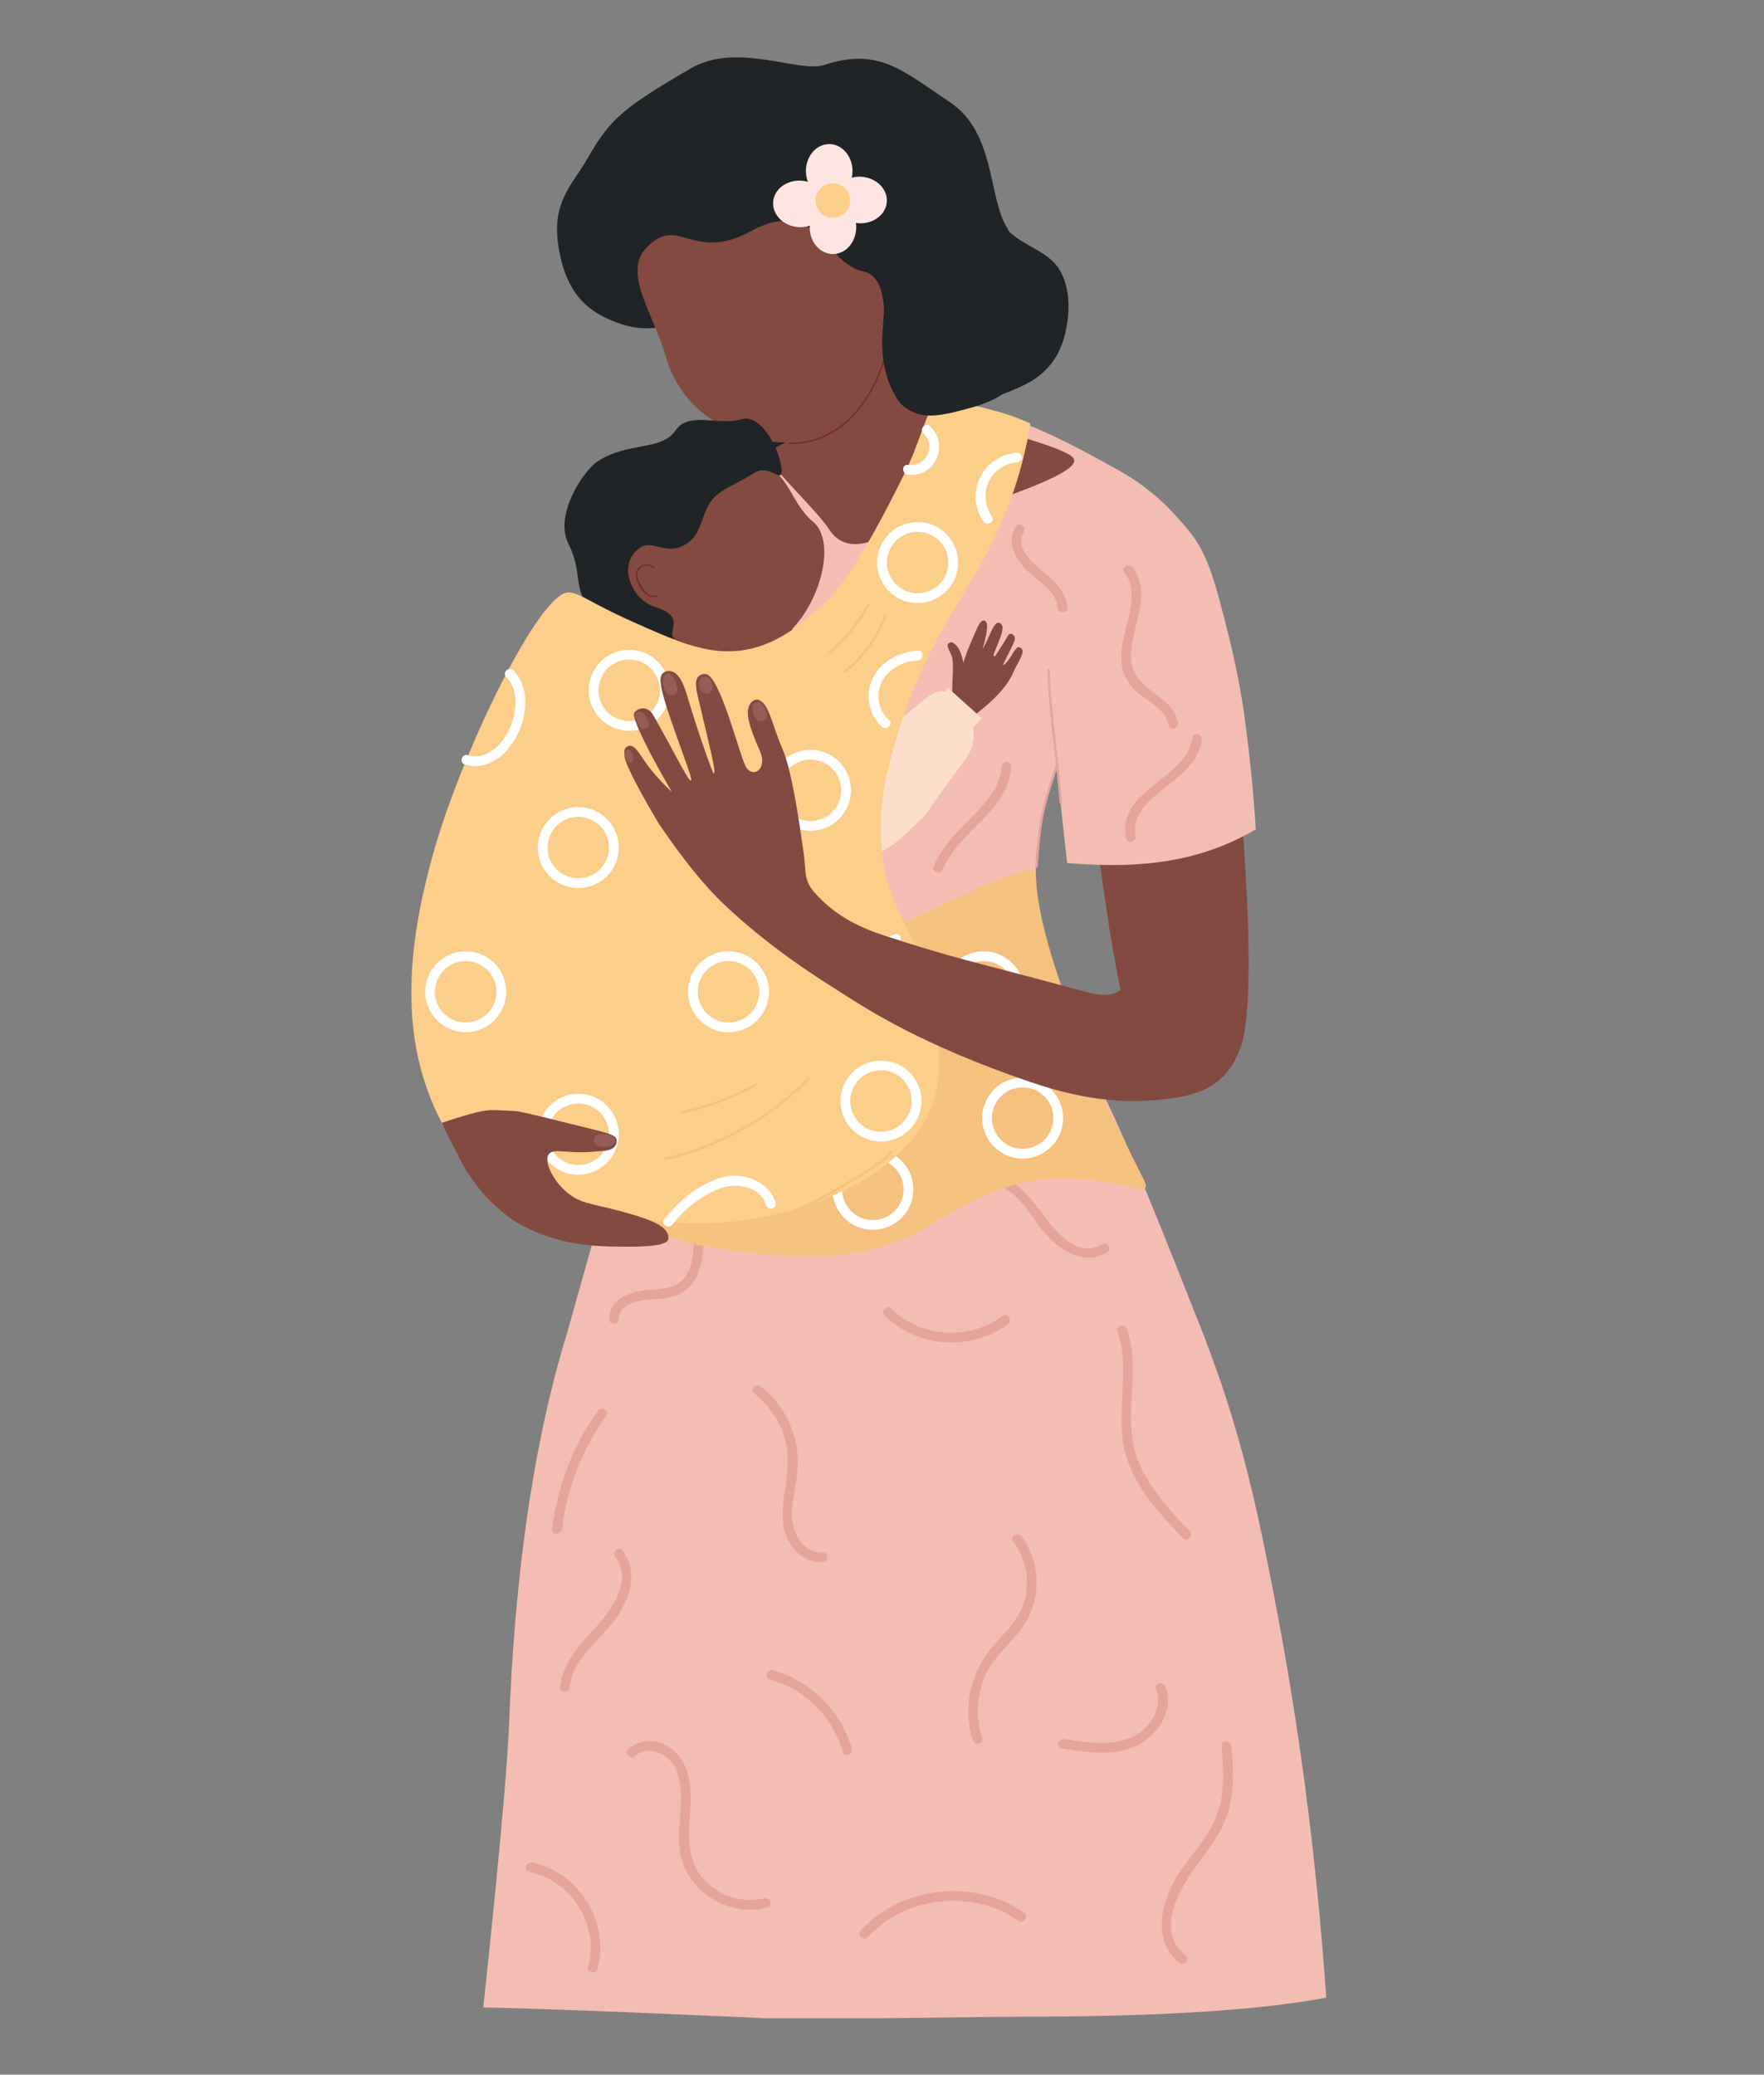 <?xml version="1.0" encoding="UTF-8"?>
<!-- Generator: Adobe Illustrator 28.0.0, SVG Export Plug-In . SVG Version: 6.00 Build 0)  -->
<svg xmlns="http://www.w3.org/2000/svg" xmlns:xlink="http://www.w3.org/1999/xlink" version="1.1" id="Layer_1" x="0px" y="0px" viewBox="0 0 3139.92 3693.19" style="enable-background:new 0 0 3139.92 3693.19;" xml:space="preserve">
<rect x="0" y="0" width="3139.92" height="3693.19" fill="#808080" stroke="none"/>
<style type="text/css">
	.st0{fill:#F4BDB3;}
	.st1{fill:#E5A59C;}
	.st2{fill:#202426;}
	.st3{fill:#834A42;}
	.st4{fill:#F4C17F;}
	.st5{fill:#FFFFFF;}
	.st6{fill:#FCDECA;}
	.st7{fill:#772C24;}
	.st8{fill:#FBCE89;}
	.st9{fill:#965C56;}
	.st10{fill:#FDE6E1;}
</style>
<g id="_x3C_Group_x3E_">
	<g id="_x3C_Group_x3E__1_">
		<g id="_x3C_Group_x3E__4_">
			<g>
				<path class="st0" d="M2076.41,917.58c-16.71-42.69-56.94-64.86-109.39-93.77c-68.5-37.75-173.27-93.61-272.63-103.73      c-193.33-19.7-296.7,4.53-397.4,44.5c-61.49,24.41-133.68,73.76-176.44,166.37c-26.86,58.17-23.78,90.51-41.32,157.96      c-20.02,76.98-39.06,146.16-39.06,146.16c-25.14,80.64-13.7,117.9-10.8,140.91c4.63,36.83,49.86,81.06,104.18,119.81      c68.57,48.92,72.05,93.4,72.05,121.01c0,72.93-18.83,170.03-50.24,263.1c-54.53,161.55-144.54,488.5-144.54,488.5      c55.88,21.63,45.27-64.66,190.45-59.97c193.98,6.27,217.97-18.04,349.02-5.21c161.35,15.8,156.7,33.73,275.93,29.01      c100.95-4,287.21,97.57,319.63,53.58c0,0-83.26-214.61-138.98-344.06c-60.08-139.6-96.18-185.94-133.61-285.5      c-4.62-12.3-37.27-159.6-28.05-241.1c13.8-122.02,45.4-173.25,106.19-295.45C2037.88,1045.85,2104.43,989.16,2076.41,917.58z"></path>
				<g>
					<path class="st0" d="M1880.71,1973.47c105.31,51.51,108.47,59.28,203.86,268.07c63.97,140.01,117.75,278.88,162.4,495.24       c29.29,141.92,86.57,425.05,113.74,819.3c-194.69,36.63-488.53,33.37-587.18,34.3l-201.4,2.32h-211.85       c0,0-357.36-16.65-500.11-19.11c0,0,40.86-371.77,46.05-506.03c19.4-501.57,114.65-762.62,191.08-916.96       c48.75-98.45,99.75-173.49,181.52-208.4c60.01-25.62,100.11-14.05,238.84,0C1807.27,1971.53,1810.44,1939.1,1880.71,1973.47z"></path>
				</g>
				<g>
					<g>
						<path class="st1" d="M1130.59,3126.06c14.99-13.85,37.63-11.08,53.51,0.11c19.27,13.58,25.92,38.55,27.57,60.87        c3.12,42.22-10.61,85.59,2.86,126.96c19.91,61.13,89.33,97.9,151.03,81.79c10.8-2.82,6.22-19.57-4.62-16.74        c-37.9,9.9-78.36-3.14-105.6-30.9c-34.79-35.46-29.63-81.26-26.67-126.94c2.35-36.34,0.26-80.98-30.45-106.02        c-23.09-18.82-57.22-22.38-79.92-1.4C1110.09,3121.38,1122.39,3133.64,1130.59,3126.06L1130.59,3126.06z"></path>
					</g>
					<g>
						<path class="st1" d="M1803.33,2743.63c19.9,26.79,28.66,60.35,23.22,93.49c-6.24,37.98-31.32,62.28-56.01,89.62        c-42.4,46.96-58.42,110.7-38.86,171.55c3.41,10.6,20.18,6.07,16.74-4.62c-10.83-33.69-10.48-69.6,1.88-102.88        c13.66-36.79,43.41-59.69,66.66-89.81c37.16-48.14,37.6-117.29,1.35-166.1C1811.73,2725.99,1796.65,2734.64,1803.33,2743.63        L1803.33,2743.63z"></path>
					</g>
					<g>
						<path class="st1" d="M1342.46,2480.51c26,20.67,45.2,48.13,54.47,80.16c10.55,36.43,2.95,70.71-2,107.31        c-3.71,27.43-3.5,54.99,11.22,79.32c12.52,20.69,33.41,35.54,58.26,33.26c11.04-1.01,11.14-18.39,0-17.36        c-31.01,2.85-50.58-27.89-53.86-55.51c-3.96-33.38,8.64-66.5,9.72-99.74c1.74-53.87-23.54-106.31-65.53-139.7        C1346.08,2461.35,1333.72,2473.56,1342.46,2480.51L1342.46,2480.51z"></path>
					</g>
					<g>
						<path class="st1" d="M2174.22,3107.91c4.13,42.69,6.8,87.55-10.19,127.99c-15.05,35.81-42.41,64.5-64,96.29        c-31.11,45.8-52.45,120.65-1.59,161.49c8.63,6.93,21-5.28,12.28-12.28c-59.07-47.43-5.95-127.74,27.46-172.08        c20.24-26.86,39.9-54.42,49-87.26c10.29-37.15,8.09-76.21,4.42-114.14C2190.52,3096.89,2173.15,3096.77,2174.22,3107.91        L2174.22,3107.91z"></path>
					</g>
					<g>
						<path class="st1" d="M1989.07,2370.12c23.72,67.62-2.92,139.6,12.09,208.54c13.92,63.89,60.73,113.72,104.52,159.44        c7.74,8.09,20.01-4.2,12.28-12.28c-44.53-46.51-92.38-97.21-102.21-163.57c-9.72-65.6,12.6-132.51-9.93-196.75        C2002.14,2355.03,1985.35,2359.53,1989.07,2370.12L1989.07,2370.12z"></path>
					</g>
					<g>
						<path class="st1" d="M1064.01,2511.55c-44.37,62.47-71.76,134.41-81.14,210.38c-1.37,11.06,16.01,10.97,17.36,0        c8.99-72.85,36.3-141.83,78.77-201.62C1085.49,2511.19,1070.44,2502.5,1064.01,2511.55L1064.01,2511.55z"></path>
					</g>
					<g>
						<path class="st1" d="M942,3332.47c74.51,13.97,125.5,94.95,104.79,168.16c-3.05,10.77,13.7,15.37,16.74,4.62        c23.1-81.69-33.21-173.82-116.92-189.52C935.69,3313.68,931.01,3330.41,942,3332.47L942,3332.47z"></path>
					</g>
					<g>
						<path class="st1" d="M1544.73,3448.29c67.89-73.43,186.76-85.96,268.67-28.75c9.18,6.41,17.87-8.63,8.76-14.99        c-87.99-61.46-216.92-47.26-289.72,31.47C1524.88,3444.2,1537.13,3456.51,1544.73,3448.29L1544.73,3448.29z"></path>
					</g>
					<g>
						<path class="st1" d="M1574.54,2341.87c57.65,57.13,154.58,64.45,219.55,15.31c8.8-6.66,0.16-21.74-8.76-14.99        c-58.84,44.5-145.89,39.55-198.51-12.59C1578.88,2321.71,1566.59,2333.99,1574.54,2341.87L1574.54,2341.87z"></path>
					</g>
					<g>
						<path class="st1" d="M1014.09,3003.53c5.68-52.44,54.89-83.57,83.08-123.7c24.82-35.34,39.36-83.13,10.39-120.15        c-6.88-8.79-19.09,3.57-12.28,12.28c33.41,42.69-9.76,97.73-38.64,129.02c-27.59,29.89-55.36,60.46-59.92,102.56        C995.53,3014.63,1012.9,3014.54,1014.09,3003.53L1014.09,3003.53z"></path>
					</g>
					<g>
						<path class="st1" d="M1889.73,3112.37c47.18,7.6,103.09,16.57,145.52-11.75c31.71-21.17,53.46-60.62,39.32-98.42        c-3.88-10.37-20.67-5.88-16.74,4.62c12.55,33.56-9.66,68.26-39.62,83.72c-37.62,19.41-84.04,11.5-123.86,5.09        C1883.41,3093.87,1878.7,3110.6,1889.73,3112.37L1889.73,3112.37z"></path>
					</g>
					<g>
						<path class="st1" d="M1370.61,2989.9c62.33,17.11,111.7,66.18,129.15,128.42c3.01,10.74,19.77,6.18,16.74-4.62        c-19.06-68-73.17-121.86-141.28-140.55C1364.43,2970.2,1359.83,2986.95,1370.61,2989.9L1370.61,2989.9z"></path>
					</g>
					<g>
						<path class="st1" d="M1101.47,2348.13c0.44-26.67,33.3-33.29,54.16-34.73c20.35-1.41,42.11-1.62,60-12.85        c32.69-20.53,36.14-63.48,36.91-98.31c0.25-11.18-17.12-11.18-17.36,0c-0.47,21.49-1.16,45.03-11.55,64.42        c-13.6,25.4-39.33,27.45-65.21,29.19c-31.75,2.14-73.67,13.35-74.31,52.28C1083.93,2359.31,1101.29,2359.31,1101.47,2348.13        L1101.47,2348.13z"></path>
					</g>
					<g>
						<path class="st1" d="M1764.97,2108.52c48.76,5.81,69.55,60.16,99.42,91.81c26.67,28.25,68.58,52.17,105.89,29.45        c9.53-5.8,0.82-20.83-8.76-14.99c-45.86,27.92-88.21-29.76-111.65-61.42c-21.87-29.54-46.44-57.63-84.9-62.21        C1753.9,2089.84,1753.99,2107.21,1764.97,2108.52L1764.97,2108.52z"></path>
					</g>
				</g>
				<path class="st2" d="M1823.82,684.89c35.67-17.72,58.67-44.09,69.87-82.64c11.34-39.05,13.85-92.71-11.39-127.37      c-20.41-28.02-59.48-37.45-84.41-61.24c-2.42-2.31-3.92-4.83-4.68-7.38c-33.98-51.03-20.78-169.34-100.97-223.3      c-86.44-58.16-128.6-99.09-225.01-67.33c-45.39,14.96-154.87-41.68-236.92,5.83c-119,68.89-144.34,90.52-181.89,156.25      c-30.74,53.79-68.44,82-53.54,166.38c15.54,88.01,60.49,112.86,97.72,128.03c84.9,34.59,116.25-18.98,163.7,21.33      c40.42,34.35,36.84,126.53,24.17,198.87c45.71,22.72,56,20.74,106.88,13.44c60.7-8.71,119.85-28.48,178.19-46.72      c49.46-15.47,109.51-30.47,165.92-33.49C1761.1,709.4,1793.61,699.9,1823.82,684.89z"></path>
				<path class="st3" d="M1572.16,534.9c16.78,32.33,15.57,140.01,37.57,165.04c33.27,37.84,283.7,89.03,301.16,115.85      c20.61,31.67-211.85,97.51-356.01,146.46c-24.32,8.26-57.22,13.89-78.89-19.64c-22.52-34.85-99.93-105.71-107.16-128.07      c-6.58-20.35,52.81-27.17,66.86-58.44c30.63-68.18-70.78-143.41-46.88-182.32C1412.96,534.42,1537.61,468.33,1572.16,534.9z"></path>
				<path class="st3" d="M1544.52,471.91c25.47-1.16,43.55,2.74,43.55,34.57c0,33.79,10.47,85.54-34.03,184.48      c-22.03,48.99-98.69,115.48-203.53,91.43c-74.76-17.14-141.76-64.71-165.36-147.55c-21.92-76.93-78.26-149.59-33.49-194.95      c57.98-58.75,79.67,29.21,186.5-29.17C1452.76,348.09,1478.67,474.91,1544.52,471.91z"></path>
				<g>
					<g>
						<path class="st4" d="M1843.72,1551.11c-10.77-13.89-135.27,43.42-180.78,66.28c-73.15,36.73-159.06,65.89-322.97,88.56        c-256.44,35.47-357.92,7.24-401.11,78.14c-13.89,22.8,15.41,29.3-10.03,122.76c-28.22,103.68-46.66,153.16-30.37,189.28        c13.59,30.13,58.81,27.49,106.78,43.44c174.99,58.17,227.36,75.58,235.76,76.88c136.63,21.25,285.1,44.35,416.74-36.46        c89.02-54.65,154.95-83.78,235.54-82.25c121.42,2.32,161.52,39.89,141.54,0c-69.75-139.32-86.94-174.12-131.37-301.19        C1884.17,1741.41,1843.71,1629.85,1843.72,1551.11z"></path>
						<g>
							<path class="st5" d="M1820.31,2062.5c-39.74,0-72.08-32.34-72.08-72.08c0-39.74,32.34-72.08,72.08-72.08         s72.08,32.34,72.08,72.08C1892.38,2030.17,1860.05,2062.5,1820.31,2062.5z M1820.31,1935.71         c-30.17,0-54.71,24.55-54.71,54.71c0,30.17,24.54,54.71,54.71,54.71c30.17,0,54.71-24.54,54.71-54.71         C1875.02,1960.26,1850.47,1935.71,1820.31,1935.71z"></path>
						</g>
						<g>
							<path class="st5" d="M1751.03,1837.57c-39.74,0-72.08-32.34-72.08-72.08c0-39.74,32.34-72.08,72.08-72.08         c39.74,0,72.08,32.34,72.08,72.08C1823.1,1805.24,1790.77,1837.57,1751.03,1837.57z M1751.03,1710.78         c-30.17,0-54.71,24.55-54.71,54.71c0,30.17,24.54,54.71,54.71,54.71c30.17,0,54.71-24.54,54.71-54.71         C1805.74,1735.32,1781.19,1710.78,1751.03,1710.78z"></path>
						</g>
						<g>
							<path class="st5" d="M1553.71,2189.29c-39.74,0-72.08-32.34-72.08-72.08c0-39.74,32.34-72.08,72.08-72.08         c39.74,0,72.08,32.34,72.08,72.08C1625.79,2156.96,1593.45,2189.29,1553.71,2189.29z M1553.71,2062.5         c-30.17,0-54.71,24.54-54.71,54.71c0,30.17,24.54,54.71,54.71,54.71c30.17,0,54.71-24.54,54.71-54.71         C1608.42,2087.05,1583.88,2062.5,1553.71,2062.5z"></path>
						</g>
					</g>
					<g>
						<g>
							<g>
								<path class="st3" d="M1525.24,1345.07c18.25-6.06,53.44-29.47,69.69-38.82c30.86-17.76,54.73-40.66,64.17-46.44          c32.13-19.67,35.55-22.29,42.39-40.54c1.95-5.22,5.27-10.43,10.06-28.64c5.85-22.24,16.21-46.32,20.19-55.24          c8.45-18.97,14.41-37.26,23.21-28.6c7.19,7.07-6.79,50.55-6.27,49.59c4.2-7.74,9.13-17.62,12.71-25.84          c5.53-12.68,12.89-29.63,21.59-18.45c8.02,10.3-18.07,53.85-13.99,56.2c2.4,1.38,5.08-4.89,8.82-10.51          c4.42-6.64,14.64-22.76,16.26-26.03c3.67-7.38,13.58-2.03,12.28,6.4c-1.26,8.23-21.96,44.96-20.73,45.9          c0.6,0.46,4.96-2.63,11.42-11.78c3.24-4.58,10.88-20.04,16.2-20.41c0,0,7.04,0.78,7.09,8.08          c0.04,5.77-9.79,23.28-12.55,28.33c-4.57,8.35-6.71,17.04-17.42,31.45c-19.8,26.64-39.75,39.73-52.55,51.28          c-52.05,46.95-99.99,100.78-126.26,120.79c-26,19.81-49.67,50.37-88.94,67.2          C1507.4,1424.16,1515.33,1382.82,1525.24,1345.07z"></path>
								<path class="st3" d="M1714.5,1212.87c-2.77-23.48,2.77-23.47-0.58-37.11c-1.33-5.44-4.15-17.83-10.37-25.2          c-3-3.55-8.56-8.59-12.42-6.95c-3.64,1.54-5.03,4.62-3.89,8.38c1.5,4.94,3.8,8.55,6.5,15.12          c2.26,5.51,2.32,11.41,2.44,23.21c0.09,9.03-0.47,11.56-0.73,19.79c-0.67,21.05-1.05,33.21,4.9,36.3          c5.21,2.7,14.58-1.88,18.81-8.55C1723.17,1231.53,1716.59,1230.61,1714.5,1212.87z"></path>
							</g>
							<g>
								<path class="st6" d="M1680.56,1230.74c17.5,2.54,28.92,18.27,36.13,28.21c3.68,5.07,19.11,27.5,16.26,56.32          c-1.99,20.19-11.93,33.14-26.23,52.22c-62.55,83.46-50.93,74.04-63.92,87.18c-38.66,39.12-71.57,72.42-117.3,70.43          c-40.36-1.76-87.57-30.89-92.06-65.65c-3.34-25.8,37.97-63.36,120.59-138.48c19.66-17.87,2-0.96,52.92-43.84          C1650.77,1240.23,1663.23,1228.23,1680.56,1230.74z"></path>
								<polygon class="st6" points="1673.1,1240.98 1687.69,1224.77 1747.84,1278.75 1716.58,1311.6         "></polygon>
							</g>
						</g>
						<g>
							<path class="st3" d="M1231.44,841.5c28.24-14.82,61.32-31.59,101.71-23.68c73.59,14.42,69.87,74.55,113.85,110.73         c50.22,41.32,1.48,191.38-85.83,225.61c-78.55,30.79-145.63-11.96-155.47-15.51c-7.48-2.69-99.41-37.31-111.77-114.64         C1077.65,922.22,1215.74,849.74,1231.44,841.5z"></path>
							<path class="st3" d="M1358.68,1103.23c14.7,14.55,1.58,30.07,13.23,66.19c13.8,42.78,44.74,59.88,39.02,68.41         c-4.23,6.31-22.03-1.72-71.33-16.52c-66.16-19.85-79.89-22.28-91.95-37.83c-10.92-14.09-1.82-70.33-0.76-72.6         c7.6-16.26,23.08-1,28.36-4.42C1299.81,1090.51,1340.1,1084.85,1358.68,1103.23z"></path>
							<g>
								<g>
									<path class="st7" d="M1164.42,1009.3c-14.09-11-34.83-1.41-32.41,17.41c2.1,16.32,19.28,42.89,38.6,34.8           c1.52-0.64,0.85-3.16-0.69-2.51c-14.52,6.08-23.96-7.83-29.78-18.89c-4.09-7.77-8.46-16.28-3.52-24.93           c5.59-9.79,17.58-10.58,25.96-4.04C1163.89,1012.16,1165.75,1010.33,1164.42,1009.3L1164.42,1009.3z"></path>
								</g>
								<g>
									<path class="st7" d="M1184.12,1128.34c66.39,44.16,166.75,55.86,225.99-6.48c1.15-1.21-0.68-3.06-1.84-1.84           c-58.47,61.53-157.42,49.59-222.84,6.08C1184.04,1125.16,1182.73,1127.42,1184.12,1128.34L1184.12,1128.34z"></path>
								</g>
							</g>
							<path class="st2" d="M1342.22,841.99c26.83-17.03,48.03,18.17,48.9-2.29c1.24-29.18-33.59-104.86-71.26-93.34         c-39.67,12.13-93.77-14.76-117.03,19.42c-25.93,38.09-83.53,19.22-139.97,56.12c-22.57,14.76-77.24,93.41-51.15,145.87         c30.18,60.67-0.15,82.64,58.1,139.32c62.61,60.92,139.29,40.09,129.25,28.96c-11.23-12.45,22.45-38.62-32.64-55.45         c-44.16-13.49-70.43-81.13-23.55-107.58c17.89-10.09,44.41,14.04,73.81-1.94c21.53-11.69,25.43-23.38,37.16-55.87         C1269.4,872.13,1295.64,871.55,1342.22,841.99z"></path>
						</g>
					</g>
					<g>
						<path class="st8" d="M1834.15,753.79c-27.15,167.12-99.28,267.99-143.98,344.67c-29.08,49.87-67.76,123.87-94.94,216.8        c-13.75,47.01-32.76,111.98-26.05,192.74c10.6,127.62,73.58,152.1,93.77,291.72c8.68,60.06,16.8,116.17-5.21,171.9        c-60.32,152.79-332.41,241.87-536.46,192.39c-42.29-10.25-245.08,4.92-334.81-165.26c-78.69-149.23-60.42-314.53-17.39-472.19        c50.12-183.62,193.62-479.27,244.78-472c22.85,3.25,35.59,18.03,112.54,52.33c74.54,33.23,125.83,56.09,182.32,52.09        c70.14-4.96,118.81-49.25,156.28-83.35c21.33-19.41,58.78-57.65,145.86-234.41c29.67-60.22,42.44-128.13,62.25-128.13        c30.55,0,53.66,6.78,77.92,12.91C1780.44,733.44,1800.89,739.03,1834.15,753.79z"></path>
						<g>
							<g>
								<path class="st5" d="M1029.36,1580.88c-39.74,0-72.08-32.34-72.08-72.08c0-39.74,32.34-72.07,72.08-72.07          c39.74,0,72.08,32.33,72.08,72.07C1101.44,1548.54,1069.11,1580.88,1029.36,1580.88z M1029.36,1454.09          c-30.17,0-54.71,24.54-54.71,54.71c0,30.17,24.54,54.71,54.71,54.71c30.17,0,54.71-24.54,54.71-54.71          C1084.08,1478.63,1059.53,1454.09,1029.36,1454.09z"></path>
							</g>
							<g>
								<path class="st5" d="M1296.75,1837.57c-39.74,0-72.08-32.34-72.08-72.08c0-39.74,32.34-72.08,72.08-72.08          c39.74,0,72.08,32.34,72.08,72.08C1368.83,1805.24,1336.49,1837.57,1296.75,1837.57z M1296.75,1710.78          c-30.17,0-54.71,24.55-54.71,54.71c0,30.17,24.54,54.71,54.71,54.71c30.17,0,54.71-24.54,54.71-54.71          C1351.46,1735.32,1326.92,1710.78,1296.75,1710.78z"></path>
							</g>
							<g>
								<path class="st5" d="M1442.66,1478.9c-39.74,0-72.07-32.34-72.07-72.08c0-39.74,32.33-72.08,72.07-72.08          c39.74,0,72.08,32.34,72.08,72.08C1514.74,1446.57,1482.4,1478.9,1442.66,1478.9z M1442.66,1352.11          c-30.17,0-54.71,24.54-54.71,54.71c0,30.17,24.54,54.71,54.71,54.71c30.17,0,54.71-24.54,54.71-54.71          C1497.37,1376.66,1472.83,1352.11,1442.66,1352.11z"></path>
							</g>
							<g>
								<path class="st5" d="M1568.07,2032.11c-39.74,0-72.08-32.34-72.08-72.08c0-39.74,32.34-72.08,72.08-72.08          s72.07,32.34,72.07,72.08C1640.15,1999.77,1607.81,2032.11,1568.07,2032.11z M1568.07,1905.32          c-30.17,0-54.71,24.54-54.71,54.71c0,30.17,24.54,54.71,54.71,54.71c30.17,0,54.71-24.55,54.71-54.71          C1622.78,1929.86,1598.24,1905.32,1568.07,1905.32z"></path>
							</g>
							<g>
								<path class="st5" d="M1029.36,2091.17c-39.74,0-72.08-32.34-72.08-72.08c0-39.74,32.34-72.08,72.08-72.08          c39.74,0,72.08,32.34,72.08,72.08C1101.44,2058.83,1069.11,2091.17,1029.36,2091.17z M1029.36,1964.38          c-30.17,0-54.71,24.54-54.71,54.71c0,30.17,24.54,54.71,54.71,54.71c30.17,0,54.71-24.54,54.71-54.71          C1084.08,1988.92,1059.53,1964.38,1029.36,1964.38z"></path>
							</g>
							<g>
								<path class="st5" d="M1119.98,1300.87c-39.74,0-72.08-32.34-72.08-72.08c0-39.74,32.34-72.08,72.08-72.08          c39.74,0,72.08,32.34,72.08,72.08C1192.05,1268.53,1159.72,1300.87,1119.98,1300.87z M1119.98,1174.08          c-30.17,0-54.71,24.54-54.71,54.71c0,30.17,24.54,54.71,54.71,54.71c30.17,0,54.71-24.54,54.71-54.71          C1174.69,1198.62,1150.14,1174.08,1119.98,1174.08z"></path>
							</g>
							<g>
								<path class="st5" d="M1633.35,1073.53c-39.74,0-72.08-32.34-72.08-72.08c0-39.74,32.34-72.08,72.08-72.08          c39.74,0,72.08,32.34,72.08,72.08C1705.43,1041.19,1673.09,1073.53,1633.35,1073.53z M1633.35,946.74          c-30.17,0-54.71,24.54-54.71,54.71c0,30.17,24.54,54.71,54.71,54.71c30.17,0,54.71-24.54,54.71-54.71          C1688.06,971.28,1663.52,946.74,1633.35,946.74z"></path>
							</g>
							<g>
								<path class="st5" d="M828.96,1837.57c-39.74,0-72.08-32.34-72.08-72.08c0-39.74,32.34-72.08,72.08-72.08          c39.74,0,72.08,32.34,72.08,72.08C901.04,1805.24,868.71,1837.57,828.96,1837.57z M828.96,1710.78          c-30.17,0-54.71,24.55-54.71,54.71c0,30.17,24.54,54.71,54.71,54.71c30.17,0,54.71-24.54,54.71-54.71          C883.68,1735.32,859.13,1710.78,828.96,1710.78z"></path>
							</g>
							<g>
								<path class="st5" d="M901.16,1205.51c43.32,41.56-5.2,157.42-68.8,138.81c-10.75-3.14-15.34,13.61-4.62,16.74          c80.76,23.63,141.53-114.28,85.7-167.83C905.37,1185.49,893.08,1197.75,901.16,1205.51L901.16,1205.51z"></path>
							</g>
							<g>
								<path class="st5" d="M1592.98,1663.17c-38.31,12.45-56.25,54.5-43.78,91.98c14.52,43.65,56.74,66.41,99.18,75.66          c10.89,2.38,15.55-14.36,4.62-16.74c-32.07-6.99-64.84-21.03-81.49-51.14c-16.5-29.85-9.44-71.47,26.09-83.01          C1608.18,1676.48,1603.65,1659.71,1592.98,1663.17L1592.98,1663.17z"></path>
							</g>
							<g>
								<path class="st5" d="M1197.23,2179.69c20.62-27.53,51.36-51.15,83.42-63.76c28.94-11.39,73.11-4.32,83.25,29.49          c3.2,10.68,19.97,6.13,16.74-4.62c-11.27-37.54-57.2-54.72-93.28-45.37c-41.02,10.64-80.15,42.14-105.13,75.49          C1175.54,2179.87,1190.61,2188.54,1197.23,2179.69L1197.23,2179.69z"></path>
							</g>
							<g>
								<path class="st5" d="M1633.64,1158.22c-33.39,2.31-66.51,19.15-80.85,50.76c-13.02,28.71-6.4,63.98,17.22,84.96          c8.33,7.4,20.65-4.84,12.28-12.28c-19.09-16.96-24.36-45.41-12.42-68.26c12.32-23.57,38.11-36.04,63.77-37.82          C1644.73,1174.82,1644.81,1157.45,1633.64,1158.22L1633.64,1158.22z"></path>
							</g>
							<g>
								<path class="st5" d="M1643.52,771.3c24.43,23.35,4.98,60.43-27.68,56.34c-11.06-1.39-10.96,15.99,0,17.36          c48.27,6.05,74.5-52.98,39.96-85.98C1647.72,751.3,1635.42,763.56,1643.52,771.3L1643.52,771.3z"></path>
							</g>
							<g>
								<path class="st5" d="M1810.09,805.85c-60.57,5.1-94.27,71.43-59.48,122.56c6.25,9.19,21.3,0.51,14.99-8.76          c-26.74-39.3-3.95-92.35,44.49-96.43C1821.14,822.28,1821.24,804.91,1810.09,805.85L1810.09,805.85z"></path>
							</g>
						</g>
					</g>
					<g>
						<path class="st4" d="M1544.09,1075.62c-17.77,31.88-40.77,59.76-68.66,83.29c-2.14,1.8,0.95,4.86,3.07,3.07        c28.18-23.78,51.39-51.97,69.34-84.17C1549.2,1075.37,1545.45,1073.17,1544.09,1075.62L1544.09,1075.62z"></path>
					</g>
					<g>
						<path class="st4" d="M1573.22,1097.6c-14.72,37.84-38.58,70.37-70.1,95.94c-2.17,1.76,0.92,4.82,3.07,3.07        c32.16-26.09,56.21-59.27,71.21-97.85C1578.42,1096.15,1574.22,1095.03,1573.22,1097.6L1573.22,1097.6z"></path>
					</g>
					<g>
						<path class="st4" d="M1185.54,2064.97c96.61-22.59,184.9-72.08,254.6-142.68c1.96-1.99-1.1-5.06-3.07-3.07        c-69.22,70.1-156.76,119.13-252.69,141.56C1181.67,2061.42,1182.82,2065.61,1185.54,2064.97L1185.54,2064.97z"></path>
					</g>
					<g>
						<path class="st4" d="M1213.49,1982.39c46.54-9.69,90.87-26.18,132.45-49.21c2.44-1.35,0.26-5.1-2.19-3.75        c-41.27,22.86-85.24,39.16-131.41,48.78C1209.6,1978.77,1210.76,1982.96,1213.49,1982.39L1213.49,1982.39z"></path>
					</g>
					<g>
						<path class="st4" d="M1407.45,2159.52c35.99-12.43,70.03-32.55,102.68-51.81c17.86-10.54,35.6-21.44,52.47-33.52        c8.93-6.39,18.92-13.06,25.43-22.07c1.64-2.27-2.13-4.44-3.75-2.19c-7.92,10.97-21.33,18.91-32.28,26.36        c-15.52,10.56-31.56,20.37-47.76,29.85c-31.19,18.23-63.66,37.35-97.94,49.2C1403.68,2156.24,1404.8,2160.43,1407.45,2159.52        L1407.45,2159.52z"></path>
					</g>
				</g>
				<g>
					<path class="st3" d="M1958.19,903.68c47.77-22.12,91.04,4.39,128.6,45.75c26.58,29.27,59.69,77.46,93.91,267.32       c7.94,44.03,22.51,132.12,32.99,282.95c17.36,249.8,5.5,333.34-4.72,362.82c-23.67,68.24-70.22,87.07-135.85,94.24       c-58.43,6.38-130.37,6.78-241.18-31.3c-190.48-65.45-282.49-124.94-338.42-160.85c-26.89-17.26-119.11-73.26-205.12-155.05       c-36.23-34.45-73.05-80.85-114.95-142.12c-0.75-1.1-59.68-99.17-61.59-120.53c-0.5-5.59-1.47-13.21,2.3-16.22       c8.93-7.11,16.05-2.27,28.38,16.84c23.77,36.84,53.64,62.13,53.53,62.19c-0.15,0.09-30.03-50.48-48.9-89.54       c-7.69-15.92-22.54-46.31-17.85-51.84c9.02-10.63,24.94-10.15,33.39,4.63c33.4,58.41,58.87,110.5,65.48,115.84       c8.71,7.05-8.95-34.39-34.79-109.66c-10.76-31.34-20.37-62.92-17-74.53c2.54-8.77,10.48-11.59,19.17-9.37       c16.71,4.27,24.96,34.08,30.05,51.29c17.21,58.15,42.99,130.54,44.75,130.47c5.81-0.24-8.93-53.82-28.12-136.91       c-4.11-17.77-8.46-39.14,12.42-40.34c26.81-1.54,63,151.59,73.92,166.94c13.55,19.05,37.46,0.89,24.31-28.92       c-23.73-53.83-24.89-71.17-18.52-83.35c4.57-8.74,12.27-9.5,15.05-8.68c19.68,5.79,24.31,43.41,42.83,86.25       c16.4,37.92,27.78,113.45,38.2,186.38c4.59,32.11-0.22,47.79,18.52,69.46c40.72,47.08,91.26,66.71,128.5,78.72       c132.3,42.68,126.55,37.35,350.97,97.94c16.64,4.49,47.49,13.3,66.31-2.36c0,0-13.58-60.61-27.15-156.63       c-15.07-106.6-22.57-142.84-48.76-330.71c-4.96-35.6-9.87-78.37-23.16-159.15c-8.22-49.98-4.39-100.53,9.17-151.01       C1913.75,931.56,1929.39,917.02,1958.19,903.68z"></path>
					<g>
						<path class="st9" d="M1353.75,1250.98c-1.12-0.6-3.27-1.73-6.08-1.45c-4.01,0.4-6.37,3.38-6.66,3.76        c-2.14,2.8-1.96,5.93-1.74,9.84c0.07,1.21,0.44,6.2,3.47,11.87c1.7,3.17,2.85,5.32,5.5,6.95c1.24,0.76,4.86,2.66,9.26,1.45        c0.48-0.13,5.38-1.56,7.24-6.08c1.17-2.85,0.41-5.41-1.16-10.42C1361.62,1260.62,1359.59,1254.14,1353.75,1250.98z"></path>
						<path class="st9" d="M1262.77,1208.62c-2.2-2.5-4.73-3.06-5.68-3.36c-3.3-1.06-7.12,0.02-9.55,2.32        c-2.27,2.15-2.48,3.47-2.96,6.5c-0.41,2.57-1.02,6.7,1.16,12.13c0.52,1.3,3.15,5.6,6.15,7.13c1.32,0.67,5.42,2.76,9.55,1.16        c5.19-2.01,6.47-8.31,6.66-9.26C1269.61,1217.67,1265.3,1211.49,1262.77,1208.62z"></path>
						<path class="st9" d="M1190.81,1199.47c-0.19-0.03-4.13-0.66-7.24,1.74c-3.52,2.72-3.65,7.55-3.76,11.58        c-0.18,6.69,2.06,11.68,3.76,15.34c2.23,4.82,3.35,7.22,6.08,8.68c4.32,2.31,10.69,1.36,13.89-2.32c3.46-3.98,1.9-9.63,0-16.5        C1202.22,1213.17,1198.82,1200.86,1190.81,1199.47z"></path>
						<path class="st9" d="M1136.2,1267.14c3.7-0.85,6.72,0.81,7.67,1.35c1.46,0.83,3.17,2.21,6.98,9.84        c3.4,6.8,5.08,10.24,4.33,12.69c-1.13,3.65-5.14,6.68-9,6.61c-3.81-0.07-7.54-3.11-10.7-9.22        c-3.73-7.22-5.97-11.81-4.64-16.15C1131.8,1269.15,1132.87,1267.91,1136.2,1267.14z"></path>
						<path class="st9" d="M1118.75,1334.19c-2-0.23-4.04,0.78-4.92,2.17c-1.72,2.72-1.08,7.82,0.29,12.88        c1.44,5.31,2.53,7.1,5.06,7.96c2.21,0.75,5.07-0.3,6.51-2.17c2.08-2.71,1.87-7.26-0.14-12.88        C1123.9,1337.54,1121.39,1334.49,1118.75,1334.19z"></path>
					</g>
				</g>
				<path class="st0" d="M1899.57,1536.41c65.27,5.3,131.54,5.79,195.97-7.02c49.84-9.91,96.66-27.8,139.93-52.99      c-5.7-84.15-13.41-150.98-20.13-199.95c-2.14-15.59-9.91-70.94-27.78-142.39c-24.69-98.68-37.04-148.01-72.93-191.01      c-47.89-57.37-99.67-106.98-160.92-98.09c-8.76,1.27-28.58,24.7-46.45,37.89c-23.43,17.28-20.22,39.52-26.27,74.64      c-20.52,119.24-12.73,204.17-10.17,247.35C1879.08,1344.58,1884.07,1400.8,1899.57,1536.41z"></path>
				<g>
					<g>
						<path class="st1" d="M1879.44,1360.48c-8.06,26.12-17.66,51.93-23.78,78.61c-7.75,33.76-10.21,68.67-12.83,103.11        c-0.21,2.79,4.13,2.77,4.34,0c2.67-35.04,5.14-70.56,13.35-104.83c6.14-25.65,15.34-50.54,23.11-75.72        C1884.45,1358.96,1880.26,1357.82,1879.44,1360.48L1879.44,1360.48z"></path>
					</g>
					<g>
						<path class="st1" d="M1864.2,1191.92c2.29,78.98,15.85,157.69,21.94,236.43c0.21,2.77,4.56,2.79,4.34,0        c-6.09-78.74-19.65-157.46-21.94-236.43C1868.46,1189.13,1864.12,1189.12,1864.2,1191.92L1864.2,1191.92z"></path>
					</g>
				</g>
				<g>
					<path class="st7" d="M1404.57,790.6c114.01,1.91,174.67-116.44,183.57-215.93c0.15-1.67-2.46-1.66-2.6,0       c-8.77,98.1-68.46,215.21-180.96,213.32C1402.89,787.97,1402.89,790.57,1404.57,790.6L1404.57,790.6z"></path>
				</g>
				<path class="st2" d="M1804.96,682.02c19.17-24.68,5.41-63.16-2.36-92.4c-37.76-92.4-114.89-140.6-140.63-156.21      c-98.4-59.69-212.64-69.71-218.8-53.83c-2.16,5.57,1.88,15.53,24.06,45.8c22.97,31.35,30.3,37.91,48.88,49.71      c17.06,10.84,25.45,4.82,38.2,17.36c12.02,11.82,15.09,27.49,17.36,39.94c3.48,19.05,1.24,31.81,0,46.89      c-1.81,21.99-5.21,69.51,15.63,112.87c8.99,18.7,14.99,27.53,26.05,34.73c21.43,13.97,39.87,16.41,79.61,8.12      C1738.05,723.64,1779.58,714.7,1804.96,682.02z"></path>
				<g>
					<ellipse class="st10" cx="1475.98" cy="304.32" rx="41.43" ry="47.82"></ellipse>
					
						<ellipse transform="matrix(0.072 -0.997 0.997 0.072 1066.498 1856.255)" class="st10" cx="1530.42" cy="355.21" rx="41.43" ry="47.82"></ellipse>
					<ellipse class="st10" cx="1482.63" cy="404.46" rx="41.43" ry="47.82"></ellipse>
					
						<ellipse transform="matrix(0.072 -0.997 0.997 0.072 960.262 1756.128)" class="st10" cx="1423.51" cy="362.22" rx="41.43" ry="47.82"></ellipse>
					
						<ellipse transform="matrix(0.707 -0.707 0.707 0.707 181.922 1152.893)" class="st8" cx="1482.63" cy="356.85" rx="30.7" ry="30.7"></ellipse>
				</g>
				<g>
					<path class="st1" d="M2001.44,1018.54c33.16,44.2-7.97,105.84-5.79,154.88c1.08,24.38,11.59,44.42,30.12,60.14       c19.73,16.75,49.54,29.38,54.29,57.46c1.86,10.99,18.6,6.33,16.74-4.62c-4.21-24.89-24.27-39.48-43.42-53.45       c-25.91-18.9-42.4-38.03-40.18-71.74c3.23-48.93,37.06-106.33,3.23-151.43C2009.81,1000.94,1994.73,1009.59,2001.44,1018.54       L2001.44,1018.54z"></path>
				</g>
				<g>
					<path class="st1" d="M1782.79,1364.6c-2.54,39.06-30.98,67.61-57.02,93.94c-25.09,25.37-50.12,50.63-63.98,84.11       c-4.27,10.31,12.52,14.81,16.74,4.62c28.56-68.98,116.39-102.22,121.62-182.67C1800.88,1353.44,1783.51,1353.48,1782.79,1364.6       L1782.79,1364.6z"></path>
				</g>
				<g>
					<path class="st1" d="M1807.7,937.56c-14.88,24.52-3.33,51.35,13.87,71.35c19.92,23.17,58.27,38.76,61.06,72.89       c0.91,11.06,18.28,11.16,17.36,0c-2.05-25.03-17.48-42.57-35.98-58.25c-20.61-17.47-60.26-46.02-41.32-77.22       C1828.51,936.74,1813.5,928.01,1807.7,937.56L1807.7,937.56z"></path>
				</g>
				<g>
					<path class="st1" d="M2021.27,1488.21c-8.31-42.12,34.06-71.62,62.72-94.06c25.46-19.94,50.63-43.3,55.36-76.91       c1.54-10.93-15.19-15.65-16.74-4.62c-10.74,76.2-135.52,91.83-118.08,180.2C2006.69,1503.78,2023.43,1499.14,2021.27,1488.21       L2021.27,1488.21z"></path>
				</g>
			</g>
			<g>
				<path class="st3" d="M1100.84,2155.11c-50.75-13.6-67.31-12.08-91.92-32.75c-25.21-21.17-41.36-55.66-32.04-67.75      c9.18-11.9,35.49,0.62,82.69-4.86c9.39-1.09,39.38,1.39,38.01-19.86c-0.7-10.92-18.19-13.35-84.04-29.79      c-58.44-14.59-87.86-21.89-97.63-22.32c-48.09-2.11-44.92-5.18-101.58,11.96c-6.37,1.93-16.71,5.67-27.86,8.99      c9,20.35,23.52,47.2,38.52,76.52c10.15,18.04,30.55,46.63,49.8,64.93c17.79,15.92,26.92,24.73,41.33,33.53      c74.7,45.64,151.05,45.17,192.94,45.57c19.75,0.19,77.76,0.77,80.33-12.94C1193.97,2181.95,1151.87,2168.78,1100.84,2155.11z"></path>
				<path class="st9" d="M1091.87,2024.4c0.9,0.9,2.58,2.65,2.93,5.38c0.5,3.9-2.11,6.9-2.45,7.27c-2.47,2.75-5.82,3.39-10.01,4.18      c-1.3,0.25-6.66,1.18-13.36-0.23c-3.74-0.79-6.29-1.33-8.62-3.41c-1.09-0.98-3.93-3.92-3.67-8.39c0.03-0.49,0.42-5.5,4.76-8.41      c2.75-1.85,5.63-1.79,11.29-1.59C1079.86,2019.43,1087.19,2019.69,1091.87,2024.4z"></path>
			</g>
		</g>
	</g>
</g>
</svg>
